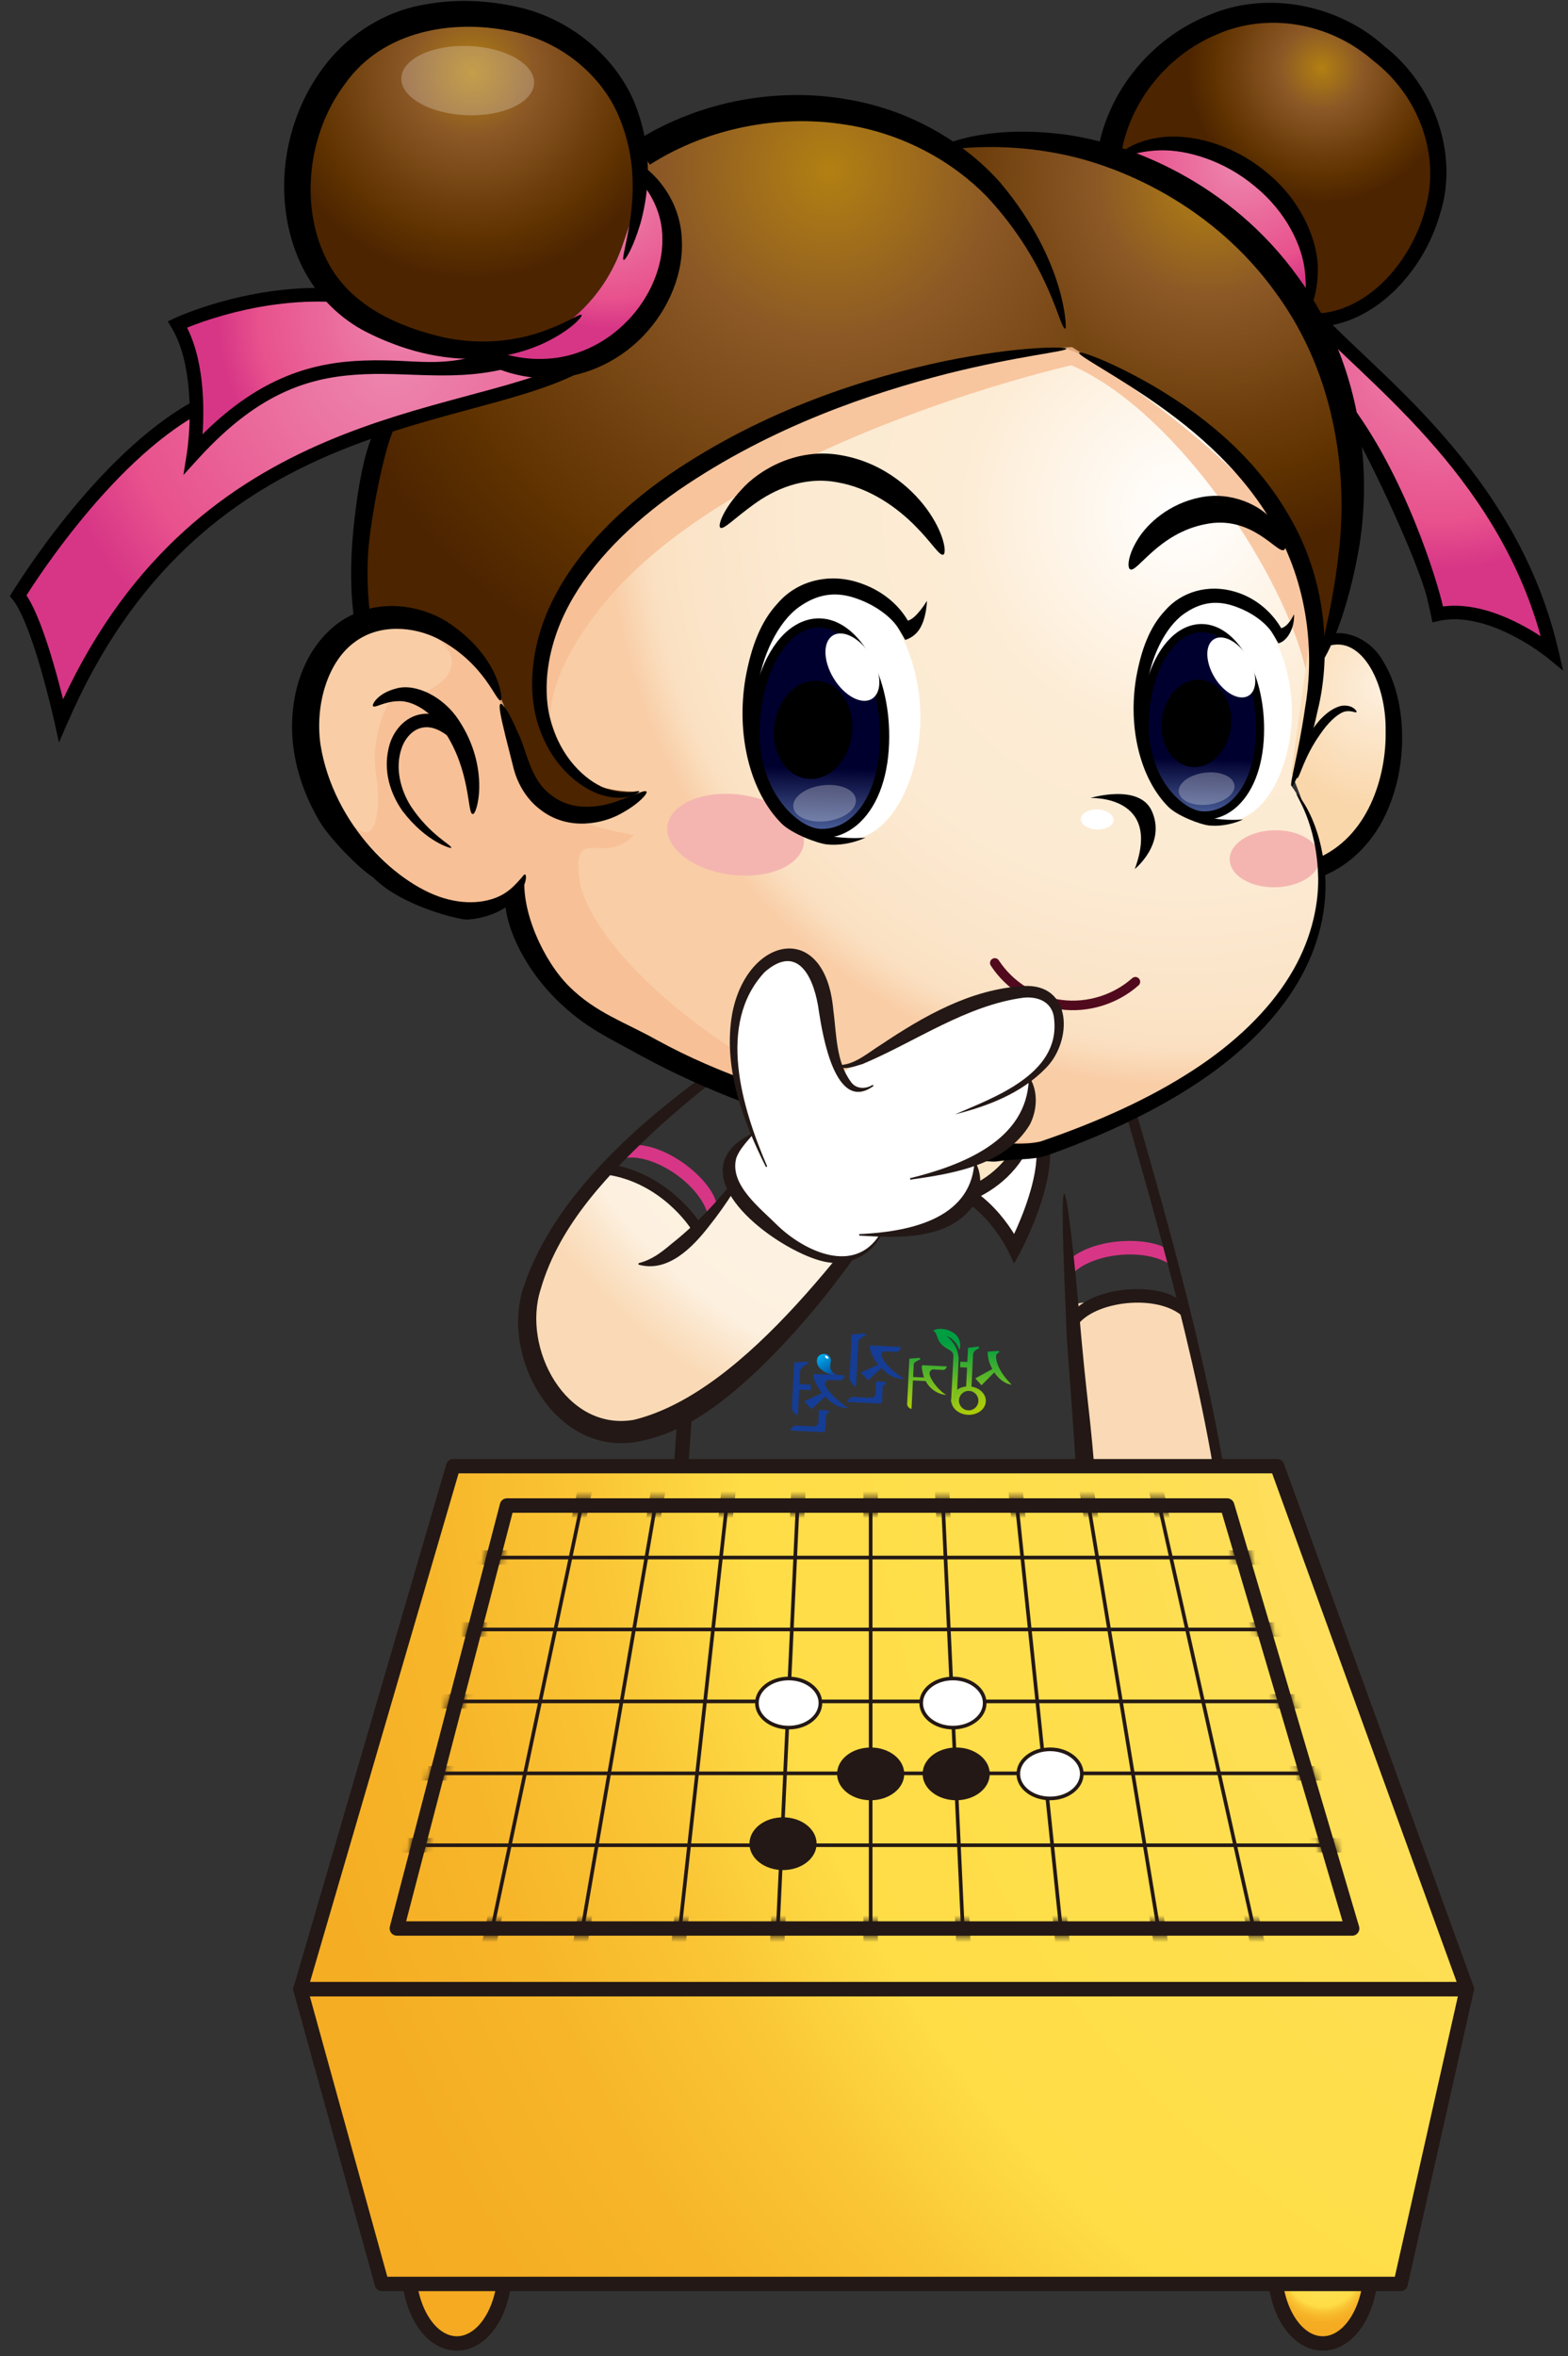 <svg width="233" height="350" viewBox="0 0 233 350" fill="none" xmlns="http://www.w3.org/2000/svg">
<rect x="0" y="0" width="233" height="350" fill="#333333" stroke="none"/>
<path d="M103.342 182.079C103.342 182.079 98.249 174.833 89.738 173.502C89.738 173.502 71.317 193.496 81.966 207.053C92.614 220.609 112.74 204.854 126.245 184.82L110.08 175.109L103.342 182.07V182.079Z" fill="url(#paint0_radial_445_7007)"/>
<path d="M93.156 170.13L92.762 172.043C97.284 171.116 105.381 176.706 105.401 181.892L106.534 179.762C106.997 176.193 99.037 169.213 93.156 170.13Z" fill="url(#paint1_radial_445_7007)"/>
<path d="M189.439 337.006C189.439 343.128 192.631 348.097 196.571 348.097C200.512 348.097 203.703 343.128 203.703 337.006C203.703 330.883 200.512 325.914 196.571 325.914C192.631 325.914 189.439 330.883 189.439 337.006Z" fill="url(#paint2_radial_445_7007)"/>
<path d="M196.561 349.172C201.162 349.172 204.757 343.829 204.757 337.006C204.757 330.184 201.152 324.84 196.561 324.84C191.971 324.84 188.365 330.184 188.365 337.006C188.365 343.829 191.971 349.172 196.561 349.172ZM196.561 326.979C199.842 326.979 202.62 331.574 202.62 337.006C202.62 342.438 199.842 347.033 196.561 347.033C193.281 347.033 190.503 342.438 190.503 337.006C190.503 331.574 193.281 326.979 196.561 326.979Z" fill="#231815"/>
<path d="M60.766 337.006C60.766 343.128 63.958 348.097 67.898 348.097C71.839 348.097 75.031 343.128 75.031 337.006C75.031 330.883 71.839 325.914 67.898 325.914C63.958 325.914 60.766 330.883 60.766 337.006Z" fill="url(#paint3_radial_445_7007)"/>
<path d="M67.889 349.172C72.489 349.172 76.085 343.829 76.085 337.006C76.085 330.184 72.479 324.84 67.889 324.84C63.298 324.84 59.693 330.184 59.693 337.006C59.693 343.829 63.298 349.172 67.889 349.172ZM67.889 326.979C71.169 326.979 73.947 331.574 73.947 337.006C73.947 342.438 71.169 347.033 67.889 347.033C64.608 347.033 61.83 342.438 61.83 337.006C61.83 331.574 64.608 326.979 67.889 326.979Z" fill="#231815"/>
<path d="M100.705 209.822L102.837 209.973L101.861 223.77L99.729 223.619L100.705 209.822Z" fill="#231815"/>
<path d="M137.604 169.449C127.339 183.114 111.046 206.786 94.191 210.907C84.103 212.662 77.533 200.269 80.34 191.524C83.167 181.704 90.723 174.044 98.111 167.202C108.376 158.033 119.842 150.155 131.811 143.254L131.663 142.968C113.016 153.34 85.147 169.745 77.917 190.844C74.134 201.403 82.458 216.349 94.713 214.161C102.081 212.8 107.854 208.018 113.055 203.099C118.089 198.169 122.601 192.816 126.669 187.157C130.767 181.527 134.54 175.68 137.879 169.587L137.604 169.42V169.449Z" fill="#231815"/>
<path d="M158.153 187.827L159.088 189.542C161.935 185.914 171.727 184.938 175.096 188.882L174.584 186.515C172.624 183.489 162.044 183.321 158.153 187.827Z" fill="url(#paint4_radial_445_7007)"/>
<path d="M182.77 231.996C178.426 229.019 172.259 227.274 169.264 227.954C166.27 228.634 161.925 229.778 161.925 229.778L159.492 193.723C159.492 193.723 176.121 190.598 176.662 197.824C177.204 205.051 180.258 214.102 180.879 217.208C181.499 220.313 182.622 228.891 182.622 228.891L182.76 231.986L182.77 231.996Z" fill="url(#paint5_radial_445_7007)"/>
<path d="M164.654 155.795C165.107 157.757 166.171 161.454 167.521 166.147C172.17 182.365 180.829 212.544 182.012 232.085L183.529 231.907C182.337 212.238 173.658 181.971 168.989 165.703C167.649 161.03 166.595 157.343 166.142 155.41L164.654 155.785V155.795Z" fill="#231815"/>
<path d="M160.556 230.221C159.768 214.989 159.492 212.051 158.527 198.849C157.956 185.569 157.68 177.317 158.153 177.268C158.517 177.228 159.551 185.352 160.674 198.603C161.896 211.992 162.063 208.837 163.541 230.566" fill="#231815"/>
<path d="M159.285 194.985L160.221 196.7C163.068 193.072 172.86 192.096 176.229 196.04L175.717 193.674C173.756 190.647 163.177 190.479 159.285 194.985Z" fill="#231815"/>
<path d="M155.266 168.513C155.532 175.966 150.745 185.451 150.745 185.451C150.745 185.451 142.066 174.685 139.406 173.097" fill="white"/>
<path d="M135.456 175.828C129.634 179.565 122.65 185.776 122.65 185.776C122.65 185.776 113.301 179.673 108.74 172.959" fill="white"/>
<path d="M153.335 168.977C149.474 178.165 133.269 182.937 121.143 173.551Z" fill="#FCE7C6"/>
<path d="M120.187 174.014L121.694 172.673C123.655 174.881 126.57 176.498 129.861 177.346C133.88 178.391 138.451 178.293 142.391 176.922C146.341 175.542 149.631 172.949 151.346 168.956L153.198 169.755C151.227 174.339 147.405 177.317 143.051 178.825C138.687 180.334 133.762 180.442 129.358 179.298C125.763 178.362 122.492 176.597 120.197 174.014H120.187Z" fill="#231815"/>
<path d="M122.039 186.574C122 186.515 111.804 178.894 108.228 172.298L110.001 171.342C111.558 174.25 114.887 177.721 117.813 180.383C119.833 182.226 121.645 183.695 122.581 184.435C124.068 183.045 127.851 179.663 131.122 178.293L131.89 180.156C130.176 180.856 127.979 182.443 126.285 183.853C124.581 185.263 123.349 186.466 123.349 186.476L122.729 187.087L122.039 186.564V186.574Z" fill="#231815"/>
<path d="M149.829 185.875C149.829 185.875 149.71 185.629 149.464 185.175C149.208 184.721 148.824 184.081 148.321 183.351C147.307 181.892 145.8 180.098 143.869 178.737L145.031 177.09C147.77 179.033 149.651 181.606 150.695 183.292C150.833 182.986 150.991 182.641 151.158 182.267C151.887 180.61 152.754 178.372 153.345 176.085C154.005 173.541 154.291 170.948 153.759 169.124L155.7 168.582C156.379 171.027 155.985 173.886 155.296 176.598C154.035 181.478 151.661 185.914 151.641 185.944L150.695 187.719L149.838 185.895L149.829 185.875Z" fill="#231815"/>
<path d="M146.775 200.781L148.381 200.663L148.509 200.85C148.509 200.85 148.065 201.067 148.026 201.343C147.927 202.162 148.44 203.798 150.331 205.681C150.331 205.681 148.942 205.632 147.75 203.857L145.849 205.77L144.933 204.745L147.464 203.355C147.464 203.355 146.716 202.162 146.775 200.772V200.781Z" fill="url(#paint6_linear_445_7007)"/>
<path d="M143.564 205.938L143.701 203.138L142.667 203.089L142.706 202.261L143.741 202.31L143.849 200.21L145.396 200.013L145.534 200.269C145.534 200.269 144.627 200.545 144.598 201.166C144.568 201.797 144.361 205.977 144.361 205.977L143.938 206.204L143.564 205.938Z" fill="url(#paint7_linear_445_7007)"/>
<path d="M142.214 206.717C142.214 206.717 142.381 203.414 142.44 202.152C142.499 200.89 142.027 199.529 140.608 198.425C140.608 198.425 142.056 198.898 142.559 200.545C142.559 200.545 142.953 199.579 142.332 198.622C141.721 197.666 139.869 196.996 138.658 197.646C138.658 197.646 138.943 197.775 139.121 198.179C139.298 198.583 139.416 199.342 140.185 199.953C140.953 200.565 141.711 200.604 141.672 201.491C141.623 202.379 141.327 208.294 141.327 208.294L141.948 207.801L142.204 206.707L142.214 206.717Z" fill="url(#paint8_linear_445_7007)"/>
<path d="M144.026 205.938C145.445 206.007 146.548 207.013 146.489 208.176C146.43 209.34 145.238 210.227 143.82 210.158C142.401 210.089 141.298 209.083 141.357 207.92C141.416 206.757 142.608 205.869 144.026 205.938ZM143.869 209.497C144.667 209.537 145.346 208.926 145.386 208.127C145.425 207.328 144.815 206.648 144.017 206.609C143.219 206.569 142.539 207.181 142.5 207.979C142.46 208.778 143.071 209.458 143.869 209.497Z" fill="url(#paint9_linear_445_7007)"/>
<path d="M137.101 202.793L140.717 202.97C140.717 202.97 140.51 203.512 140.175 203.493C139.84 203.473 138.756 203.424 138.618 203.414C138.48 203.414 138.086 203.68 138.126 204.055C138.244 205.021 139.643 206.697 140.618 207.209C140.618 207.209 138.648 207.17 137.554 205.149L135.663 205.05L135.446 209.3C135.446 209.3 134.776 209.102 134.796 208.55C134.826 207.988 135.131 201.826 135.131 201.826L136.648 201.698L136.776 201.925C136.776 201.925 135.801 202.26 135.781 202.655C135.762 203.039 135.683 204.538 135.683 204.538L137.308 204.617C137.308 204.617 136.934 203.433 136.973 202.921L137.091 202.802L137.101 202.793Z" fill="url(#paint10_linear_445_7007)"/>
<path d="M129.398 199.855L133.87 200.081C133.87 200.081 133.703 200.85 133.181 200.821C132.659 200.791 131.673 200.742 131.378 200.732C131.082 200.722 130.876 201.156 131.033 201.55C131.476 202.655 133.033 204.035 134.392 204.833C134.392 204.833 132.393 204.962 130.974 203.177L128.994 205.04L127.93 203.877L130.541 202.694C130.541 202.694 129.427 201.6 129.221 199.963L129.388 199.845L129.398 199.855Z" fill="#153D95"/>
<path d="M126.255 204.38L126.561 198.228L128.442 198.061L128.688 198.396C128.688 198.396 127.565 198.751 127.536 199.322C127.506 199.894 127.201 206.007 127.201 206.007C127.201 206.007 126.196 205.632 126.255 204.38Z" fill="#153D95"/>
<path d="M130.078 207.032L130.166 205.198L131.467 205.267L131.693 205.573C131.693 205.573 131.181 205.741 131.171 206.017C131.161 206.293 131.063 208.274 131.063 208.274C131.063 208.274 130.994 208.501 130.629 208.481C130.265 208.462 125.891 208.245 125.891 208.245C125.891 208.245 126.127 207.466 126.876 207.505C127.625 207.545 128.955 207.614 129.418 207.633C129.871 207.653 130.078 207.239 130.087 207.042L130.078 207.032Z" fill="#153D95"/>
<path d="M120.975 204.084L125.507 204.311C125.507 204.311 125.389 205.07 124.719 205.04C124.049 205.011 123.517 204.981 123.241 204.971C122.965 204.961 122.542 205.218 122.611 205.632C122.808 206.776 125.546 208.915 126.058 209.161C126.058 209.161 124.384 209.418 122.62 207.446L120.601 209.319L119.507 208.156L122.167 206.933C122.167 206.933 121.034 205.563 120.877 204.449C120.847 204.212 120.975 204.084 120.975 204.084Z" fill="#153D95"/>
<path d="M117.675 209.083L118.01 202.409L119.892 202.241L120.148 202.567C120.148 202.567 118.916 202.961 118.877 203.759C118.838 204.558 118.788 205.593 118.788 205.593L120.502 205.682L120.463 206.51L118.749 206.421L118.562 210.227C118.562 210.227 117.646 209.921 117.685 209.083H117.675Z" fill="#153D95"/>
<path d="M118.522 211.764C118.522 211.764 120.424 211.863 120.837 211.883C121.251 211.902 121.596 211.636 121.606 211.291C121.625 210.946 121.694 209.438 121.694 209.438L123.024 209.507L123.261 209.802C123.261 209.802 122.758 209.97 122.749 210.207C122.739 210.443 122.65 212.109 122.64 212.346C122.63 212.583 122.483 212.75 122.177 212.73C121.872 212.711 117.459 212.494 117.459 212.494C117.459 212.494 117.557 211.715 118.522 211.754V211.764Z" fill="#153D95"/>
<path d="M124.669 204.281C123.98 204.193 123.389 203.68 123.369 203.079C123.349 202.477 123.537 202.31 123.428 201.846C123.33 201.383 122.699 200.9 121.97 201.215C121.231 201.531 121.3 202.428 121.576 202.911C121.852 203.394 122.67 204.035 123.704 204.252" fill="url(#paint11_linear_445_7007)"/>
<path d="M122.748 201.718C122.877 201.826 123.024 201.866 123.073 201.797C123.123 201.728 123.074 201.59 122.945 201.481C122.817 201.373 122.67 201.333 122.62 201.403C122.561 201.472 122.62 201.609 122.748 201.718Z" fill="white"/>
<path d="M196.62 49.69C207.545 55.202 224.725 77.306 230.271 96.462C230.271 96.462 218.273 89.196 213.613 90.971C213.613 90.971 208.471 67.102 197.921 58.524" fill="url(#paint12_radial_445_7007)"/>
<path d="M194.286 48.458C208.727 47.541 223.247 22.371 204.353 7.266C185.459 -7.838 163.393 9.445 165.452 25.782" fill="url(#paint13_radial_445_7007)"/>
<path d="M193.862 46.949C197.261 36.252 189.804 26.196 181.795 23.445C173.786 20.695 165.886 22.006 164.733 23.583" fill="url(#paint14_radial_445_7007)"/>
<path d="M139.84 23.416C152.557 16.603 181.44 22.608 194.286 48.449C207.131 74.289 196.167 98.513 196.167 98.513L153.69 49.7L139.84 23.416Z" fill="url(#paint15_radial_445_7007)"/>
<path d="M160.349 52.402C156.675 35.73 143.613 16.79 120.049 17.224C96.486 17.648 93.018 23.199 93.018 23.199C93.018 23.199 100.978 27.3 98.949 37.524C96.919 47.738 92.378 53.249 86.369 54.64C80.36 56.03 62.944 51.544 59.703 58.189C56.462 64.834 53.25 77.71 53.378 88.279C53.506 98.848 70.834 119.306 79.326 123.713C87.817 128.11 98.732 119.059 98.732 119.059C98.732 119.059 90.191 116.013 90.703 103.028C91.216 90.044 160.369 52.402 160.369 52.402H160.349Z" fill="url(#paint16_radial_445_7007)"/>
<path d="M158.478 51.79C171.294 56.355 192.848 72.652 194.187 86.79C195.527 100.928 191.922 116.772 191.922 116.772C191.922 116.772 199.901 127.114 194.473 141.252C189.045 155.4 167.009 165.091 163.117 167.655C159.226 170.208 148.804 171.056 147.681 171.421C146.568 171.786 131.102 169.144 125.487 167.3C119.872 165.456 92.329 157.283 85.305 149.958C78.281 142.642 76.479 133.562 76.479 133.562C76.479 133.562 72.528 137.535 65.327 134.814C58.126 132.093 48.157 124.117 45.34 113.163C42.523 102.22 48.482 95.131 56.166 92.459C63.85 89.777 73.238 98.818 74.371 104.556C75.503 110.294 78.409 118.803 83.217 120.617C88.014 122.431 94.979 117.56 94.979 117.56C94.979 117.56 83.837 118.744 80.478 107.78C77.119 96.807 84.98 82.758 100.032 71.706C115.084 60.653 135.564 56.039 141.859 54.393C148.154 52.746 158.478 51.8 158.478 51.8V51.79Z" fill="url(#paint17_radial_445_7007)"/>
<path opacity="0.82" d="M194.581 104.418C195.064 92.242 177.027 62.004 159.197 54.255C159.197 54.255 107.44 65.938 88.438 91.296C71.868 113.4 91.462 117.699 91.462 117.699C91.462 117.699 78.695 115.431 81.453 93.465C83.049 80.796 106.425 65.041 127.644 58.169C147.159 51.849 159.305 51.563 159.305 51.563C159.305 51.563 192.345 71.834 194.463 86.81C196.581 101.796 195.813 105.552 195.813 105.552" fill="#F6BD92"/>
<path opacity="0.82" d="M64.973 94.835C71.326 99.834 61.948 104.339 60.106 102.91C58.264 101.48 54.994 108.943 55.851 114.662C56.708 120.38 55.929 126.315 52.295 122.382C48.66 118.448 60.323 132.882 66.214 134.469C71.809 135.977 73.129 136.165 76.065 133.946C76.222 133.828 76.36 133.7 76.488 133.562C79.03 130.752 75.819 143.628 93.806 154.089C111.804 164.549 137.308 171.589 147.888 170.918C158.468 170.248 158.438 169.37 158.438 169.37C158.438 169.37 139.682 171.342 120.286 162.173C100.889 153.014 87.108 138.649 86.073 130.476C85.039 122.303 89.935 128.731 94.181 124.018C94.181 124.018 83.414 122.51 79.798 118.034C76.183 113.558 77.01 106.272 72.124 99.853C67.238 93.425 64.963 94.825 64.963 94.825L64.973 94.835Z" fill="#F6BD92"/>
<path d="M86.073 53.673C85.837 53.801 85.6 53.92 85.354 54.038C64.579 64.361 29.056 63.345 8.951 105.956C8.951 105.956 7.837 92.863 1.927 89.117C1.927 89.117 17.511 63.769 33.066 59.194C48.62 54.62 52.561 50.173 60.569 50.144" fill="url(#paint18_radial_445_7007)"/>
<path d="M78.39 52.115C71.159 56.444 60.244 54.502 51.861 55.014C43.478 55.517 33.43 61.492 28.702 67.161C28.702 67.161 29.322 53.2 26.426 48.468C26.426 48.468 43.586 40.078 62.293 45.816C81 51.553 78.4 52.125 78.4 52.125L78.39 52.115Z" fill="url(#paint19_radial_445_7007)"/>
<path d="M87.64 8.36C95.658 18.446 98.525 34.527 90.822 44.514C83.118 54.501 59.555 54.935 51.27 45.391C42.986 35.858 41.045 23.317 50.512 9.603C59.988 -4.111 81.197 0.246 87.65 8.36H87.64Z" fill="url(#paint20_radial_445_7007)"/>
<path d="M95.855 26.561C100.466 33.246 99.727 45.136 92.999 51.101C86.27 57.066 73.435 53.043 73.435 53.043C73.435 53.043 87.61 50.617 92.496 36.46C96.387 25.201 95.865 26.571 95.865 26.571L95.855 26.561Z" fill="url(#paint21_radial_445_7007)"/>
<path d="M194.483 95.841C200.718 92.736 209.358 100.12 206.688 113.016C204.018 125.912 196.098 130.398 195.951 128.081C195.685 123.772 191.882 114.83 191.882 114.83L194.483 95.841Z" fill="url(#paint22_radial_445_7007)"/>
<path d="M196.167 98.513C196.551 98.69 199.891 92.785 201.822 82.048C203.772 71.578 203.063 55.044 192.887 41.152C182.908 27.231 167.659 20.892 156.902 19.827C145.878 18.654 139.396 21.671 139.623 22.055C139.741 22.726 146.253 20.833 156.488 22.666C166.536 24.392 180.416 30.702 189.607 43.528C198.965 56.306 200.127 71.459 198.985 81.664C197.852 92.055 195.517 98.296 196.167 98.513Z" fill="black"/>
<path d="M166.093 23.366C166.309 23.77 168.565 22.4 172.486 22.331C176.357 22.252 181.834 23.8 186.445 27.655C191.114 31.441 193.567 36.568 193.912 40.432C194.345 44.327 193.409 46.811 193.852 46.949C194.089 47.087 195.764 44.78 195.823 40.324C195.97 35.917 193.389 29.765 188.159 25.565C183.016 21.266 176.682 19.797 172.338 20.418C167.905 21.04 165.886 23.169 166.083 23.356L166.093 23.366Z" fill="black"/>
<path d="M194.473 46.575C202.836 46.979 209.693 38.993 211.761 31.155C214.175 22.952 210.717 14.098 203.999 8.962C197.635 3.421 188.425 1.745 180.8 5.127C173.175 8.291 167.413 15.686 166.477 23.81L162.989 23.366C164.241 13.921 170.939 5.718 179.618 2.248C188.316 -1.489 198.916 0.7 205.742 6.891C212.993 12.521 216.864 22.814 213.988 31.766C212.717 36.203 210.294 40.265 206.954 43.439C203.644 46.545 199.142 48.931 194.296 48.458L194.483 46.575H194.473Z" fill="black"/>
<path d="M191.921 116.772C192.237 116.89 194.246 112.769 195.803 105.532C197.576 98.454 197.605 87.283 191.862 77.168C186.208 67.032 177.46 60.88 171.195 57.213C164.802 53.555 160.477 52.106 160.349 52.392C160.162 52.776 164.181 54.837 170.18 58.83C176.071 62.822 184.228 69.004 189.498 78.469C194.857 87.993 195.162 98.168 193.921 105.197C192.887 112.315 191.537 116.634 191.921 116.762V116.772Z" fill="black"/>
<path d="M195.537 127.587C203.299 124.413 206.038 115.362 205.9 108.549C206.008 101.677 202.531 94.766 197.802 95.851L197.487 94.254C200.226 93.425 203.821 95.16 205.476 98.138C207.279 101.027 208.175 104.635 208.333 108.48C208.471 112.325 207.89 116.496 206.117 120.508C204.383 124.482 201.112 128.327 196.561 130.131" fill="black"/>
<path d="M192.788 115.589C193.074 115.589 193.803 112.405 196.148 109.102C197.261 107.455 198.551 106.184 199.625 105.76C200.699 105.395 201.438 105.967 201.575 105.77C201.713 105.75 201.112 104.636 199.398 104.833C197.822 105.148 196.236 106.568 195.044 108.333C192.522 111.872 192.325 115.619 192.798 115.589H192.788Z" fill="black"/>
<path d="M96.565 24.461C105.48 18.792 116.079 17.086 125.122 18.437C134.264 19.718 141.702 24.155 146.578 29.134C156.271 39.496 157.473 49.207 158.33 48.793C158.507 48.971 158.507 38.904 148.666 27.162C143.711 21.532 135.663 16.337 125.704 14.73C115.853 13.044 104.268 14.749 94.378 21.03" fill="black"/>
<path d="M94.989 117.551C94.929 117.294 93.225 118.261 90.339 117.245C87.541 116.309 83.857 113.232 82.153 108.096C80.379 103.009 81.138 96.166 84.576 89.817C87.994 83.448 93.846 77.671 100.791 72.84C114.828 63.187 129.851 58.317 140.638 55.537C151.533 52.806 158.517 52.234 158.478 51.79C158.478 51.485 151.385 51.376 140.214 53.673C129.151 56.03 113.754 60.663 99.244 70.631C92.073 75.639 85.945 81.742 82.379 88.673C78.793 95.535 78.133 103.166 80.36 108.747C82.498 114.376 86.812 117.541 90.043 118.261C93.403 119.059 95.126 117.61 94.989 117.561V117.551Z" fill="black"/>
<path d="M74.38 104.556C74.026 104.704 74.42 106.489 75.109 109.338C75.464 110.768 75.888 112.444 76.37 114.327C76.951 116.407 78.163 118.625 80.212 120.203C84.478 123.594 89.787 122.283 92.309 120.834C95.048 119.345 96.249 117.847 96.072 117.6C95.826 117.245 94.21 118.162 91.56 119.069C88.989 119.956 84.96 120.568 81.877 118.073C78.725 115.796 78.311 111.458 76.912 108.727C75.75 105.986 74.705 104.409 74.37 104.556H74.38Z" fill="black"/>
<path d="M10.014 107.416C29.578 62.133 67.849 64.321 85.532 55.616L84.625 53.802C68.411 61.965 29.697 60.328 9.374 103.876C8.645 100.938 7.404 96.324 5.976 92.647C5.335 91 4.665 89.541 3.936 88.437C3.996 88.348 4.055 88.24 4.133 88.131C4.498 87.559 5.03 86.741 5.719 85.726C7.099 83.705 9.088 80.924 11.522 77.907C16.378 71.874 23.027 64.923 29.982 61.236L29.027 59.441C14.309 67.319 1.907 87.895 1.838 87.944L1.464 88.555L1.917 89.107C2.912 90.31 4.133 93.258 5.138 96.354C6.153 99.46 7.01 102.762 7.532 104.892C7.877 106.321 8.084 107.219 8.084 107.219L8.763 110.295L10.005 107.406L10.014 107.416Z" fill="black"/>
<path d="M25.953 47.255C26.032 47.235 36.454 42.335 48.916 42.798C49.428 43.528 49.94 44.238 50.472 44.918C44.69 44.475 39.203 45.322 34.967 46.368C32.484 46.989 30.435 47.669 29.007 48.201C28.534 48.379 28.13 48.536 27.805 48.675C29.647 52.372 30.14 56.818 30.209 60.456C30.229 61.984 30.179 63.375 30.1 64.508C38.809 55.832 46.739 53.801 54.137 53.555C62.126 53.279 65.445 54.886 73.07 52.135L77.73 53.969C69.455 56.917 61.85 55.28 54.215 55.586C46.571 55.901 38.819 57.893 29.539 68.048L27.253 70.562L27.785 67.21C27.785 67.21 27.894 66.5 28.002 65.297C28.347 61.679 28.524 53.703 25.51 48.704L24.939 47.738L25.953 47.265V47.255Z" fill="black"/>
<path d="M77.986 129.895C77.749 129.855 77.257 131.058 75.444 132.379C73.701 133.72 70.499 134.578 66.618 133.602C59.279 131.797 49.507 122.53 47.615 110.551C46.808 104.675 48.679 98.483 52.472 95.555C56.314 92.509 61.525 93.11 64.983 94.835C72.193 98.572 73.76 104.468 74.42 104.014C74.755 104.192 74.42 97.537 66.342 92.302C62.52 89.945 55.831 88.535 50.245 92.558C44.808 96.6 42.69 104.064 43.606 111.083C44.158 115.214 45.645 118.921 47.576 122.155C48.995 124.512 53.349 129.027 55.457 130.328C59.594 134.597 68.381 136.668 69.435 136.599C72.607 136.382 75.228 135.09 76.508 133.562C78.311 131.6 78.321 129.885 77.996 129.895H77.986Z" fill="black"/>
<path d="M70.223 120.913C70.854 121.248 72.913 114.149 68.194 107.011C65.978 103.561 61.86 101.461 58.914 102.259C56.028 102.989 55.23 104.734 55.427 104.882C55.683 105.247 57.013 104.211 59.151 104.152C61.259 104.024 64.017 105.631 65.968 108.549C69.987 114.465 69.425 120.913 70.223 120.903V120.913Z" fill="black"/>
<path d="M68.962 108.747C67.396 107.189 65.199 105.7 62.658 106.075C60.126 106.46 58.52 108.579 57.929 110.482C56.698 114.485 58.166 118.133 59.801 120.45C63.367 125.143 67.061 126.06 67.041 125.951C67.317 125.606 63.909 124.137 60.993 119.671C59.643 117.482 58.599 114.219 59.693 111.103C60.215 109.595 61.407 108.254 62.934 108.057C64.47 107.81 66.155 108.826 67.514 110.186" fill="black"/>
<path d="M55.201 92.371C54.807 90.635 54.501 86.918 54.659 82.856C54.836 78.233 56.964 66.697 58.708 63.316L58.846 62.98L55.526 64.321C53.516 68.285 52.423 77.927 52.226 82.758C52.058 87.007 52.354 90.793 52.817 92.903L55.191 92.371H55.201Z" fill="black"/>
<path d="M93.265 47.639C96.653 44.12 98.476 39.555 98.427 35.592C98.476 31.569 96.565 28.414 94.703 26.442L95.993 25.013C98.387 26.896 101.116 30.583 101.313 35.493C101.618 40.324 99.559 45.766 95.599 49.887C91.639 54.038 86.221 56.178 81.473 56.168C76.695 56.237 72.863 54.511 70.302 52.973L71.198 51.268C73.77 52.362 77.296 53.565 81.365 53.279C85.404 53.072 89.866 51.179 93.255 47.63L93.265 47.639Z" fill="black"/>
<path d="M86.398 46.772C86.211 46.545 84.527 47.797 81.059 49.079C77.641 50.351 72.282 51.475 65.918 50.114C59.742 48.665 51.694 45.628 48.266 38.017C44.759 30.623 45.527 20.093 51.28 12.442C56.944 4.447 67.297 2.948 75.484 4.545C83.847 6.024 89.817 11.782 92.122 17.697C94.565 23.652 94.132 29.203 93.629 32.821C93.028 36.489 92.378 38.5 92.683 38.618C92.9 38.707 94.062 36.893 95.176 33.166C96.171 29.489 97.185 23.554 94.811 16.682C92.624 9.859 85.768 2.761 76.252 0.897C71.543 -0.069 66.628 -0.207 61.436 1.016C56.284 2.278 51.398 5.511 48.059 9.997C41.34 19.018 40.602 30.948 44.926 39.664C47.093 44.031 50.65 47.413 54.491 49.345C58.205 51.218 61.919 52.411 65.436 52.944C72.509 54.058 78.301 52.333 81.719 50.528C85.197 48.704 86.605 46.959 86.418 46.772H86.398Z" fill="black"/>
<path d="M231.601 96.729C225.434 69.833 203.821 54.985 195.832 45.954L194.315 47.305C202.403 56.346 222.213 70.139 228.941 94.51C228.094 93.958 227.05 93.317 225.858 92.706C222.725 91.089 218.588 89.551 214.421 90.084C213.633 86.534 208.796 70.306 199.999 59.106L199.812 58.633L199.852 61.788C204.403 69.547 210.934 84.119 212.077 88.901C212.461 90.498 212.648 91.434 212.648 91.434L212.855 92.45L213.86 92.223C214.076 92.174 214.293 92.134 214.52 92.105C217.603 91.641 220.972 92.618 223.779 93.929C226.577 95.23 228.794 96.827 229.621 97.458C229.857 97.636 229.976 97.734 229.976 97.734L232.281 99.637L231.611 96.729H231.601Z" fill="black"/>
<path d="M99.185 122.668C98.751 125.951 102.938 129.194 108.533 129.924C114.129 130.653 119.005 128.603 119.438 125.32C119.872 122.046 115.685 118.793 110.09 118.063C104.504 117.334 99.618 119.384 99.195 122.668H99.185Z" fill="#F4B5B0"/>
<path d="M182.731 127.696C182.78 130.033 185.814 131.876 189.518 131.798C193.222 131.729 196.187 129.776 196.138 127.43C196.089 125.093 193.055 123.25 189.351 123.329C185.647 123.398 182.681 125.36 182.731 127.696Z" fill="#F4B5B0"/>
<path d="M160.605 121.632C160.576 122.45 161.64 123.16 162.979 123.219C164.319 123.269 165.442 122.648 165.472 121.829C165.501 121.011 164.437 120.301 163.098 120.242C161.758 120.193 160.635 120.814 160.605 121.632Z" fill="white"/>
<path opacity="0.24" d="M59.634 11.585C59.525 14.424 63.85 16.899 69.297 17.116C74.745 17.333 79.257 15.203 79.365 12.364C79.473 9.524 75.149 7.049 69.701 6.833C64.254 6.616 59.742 8.745 59.634 11.585Z" fill="white"/>
<path d="M162.034 118.537C162.034 118.537 172.702 118.064 168.624 129.086C168.624 129.086 173.303 125.349 171.175 120.509C169.324 116.309 162.044 118.537 162.044 118.537H162.034Z" fill="black"/>
<path d="M75.021 133.029C74.942 138.255 78.606 144.486 82.714 148.508C86.93 152.659 90.329 154.079 95.215 156.8C105.056 162.163 115.153 165.722 125.004 168.463C129.94 169.804 145.474 172.762 148.006 172.535C150.774 172.111 153.138 172.358 155.404 171.697C163.975 168.66 171.727 165.032 178.199 160.684C184.671 156.366 189.784 151.21 192.926 145.807C196.108 140.404 197.143 134.883 196.946 130.525C196.433 121.632 192.631 117.767 192.69 117.896C192.335 117.984 195.724 121.997 195.882 130.545C195.911 134.735 194.768 139.941 191.616 145.018C188.493 150.106 183.499 154.976 177.135 159.068C170.781 163.198 163.137 166.649 154.665 169.548C148.804 171.105 131.191 166.659 126.344 165.308C116.67 162.548 107.145 159.718 97.579 154.473C92.841 151.821 88.556 150.46 84.635 146.586C80.764 142.79 77.336 135.248 77.986 129.904" fill="black"/>
<path d="M107.016 78.38C107.519 78.755 109.134 76.98 112.031 74.909C114.868 72.829 119.32 70.69 124.374 71.636C129.417 72.484 133.476 75.58 135.939 78.064C138.46 80.579 139.593 82.61 140.165 82.393C140.647 82.245 140.431 79.642 138.165 76.25C135.968 72.957 131.525 68.767 125.053 67.633C118.463 66.391 112.73 69.822 110.159 72.75C107.391 75.718 106.642 78.114 107.036 78.38H107.016Z" fill="black"/>
<path d="M167.954 84.572C168.959 85.104 172.161 79.208 179.096 77.868C186.05 76.389 189.863 82.373 190.808 81.683C191.222 81.466 191.045 79.632 189.153 77.335C187.331 75.058 182.947 72.938 178.347 73.885C173.796 74.792 170.574 77.68 169.077 80.096C167.54 82.561 167.491 84.404 167.954 84.582V84.572Z" fill="black"/>
<path d="M157.532 149.938C157.532 149.938 157.552 149.938 157.561 149.938C161.709 150.49 166.053 149.149 169.186 146.369C169.481 146.112 169.511 145.659 169.245 145.363C168.989 145.067 168.535 145.038 168.24 145.304C165.413 147.818 161.492 149.021 157.749 148.528C157.749 148.528 157.729 148.528 157.719 148.528C153.966 148.025 150.489 145.827 148.42 142.652C148.203 142.327 147.77 142.228 147.435 142.445C147.11 142.662 147.011 143.096 147.228 143.431C149.523 146.95 153.375 149.386 157.532 149.938Z" fill="#510A1D"/>
<path d="M136.717 104.813C137.278 113.913 133.2 124.344 126.108 124.787C119.015 125.221 112.75 117.068 112.1 106.568C111.449 96.068 116.67 87.204 123.763 86.761C130.856 86.327 136.155 95.713 136.717 104.813Z" fill="white"/>
<path d="M112.208 108.865C112.208 118.024 118.069 123.634 121.832 123.802C127.142 124.048 131.447 118.517 131.447 109.358C131.447 100.199 127.132 92.666 121.822 92.528C116.513 92.39 112.208 99.706 112.208 108.855V108.865Z" fill="url(#paint23_linear_445_7007)"/>
<path d="M121.803 124.491C124.009 124.59 126.078 123.782 127.792 122.155C130.59 119.483 132.136 114.938 132.136 109.367C132.136 99.863 127.516 92.005 121.852 91.858C119.97 91.808 118.128 92.607 116.532 94.155C113.449 97.162 111.528 102.801 111.528 108.865C111.528 117.107 116.148 122.766 120.177 124.156C120.739 124.353 121.281 124.462 121.803 124.482V124.491ZM112.888 108.865C112.888 103.156 114.651 97.891 117.478 95.131C118.798 93.839 120.295 93.179 121.803 93.218C126.728 93.346 130.757 100.593 130.757 109.358C130.757 114.475 129.329 118.773 126.836 121.159C125.408 122.529 123.684 123.2 121.852 123.121C118.719 122.973 112.888 117.955 112.878 108.865H112.888Z" fill="black"/>
<path opacity="0.27" d="M117.882 119.71C117.882 121.198 119.961 122.224 122.532 122.007C125.103 121.79 127.191 120.41 127.191 118.921C127.191 117.432 125.113 116.407 122.541 116.624C119.97 116.841 117.882 118.221 117.872 119.71H117.882Z" fill="white"/>
<path d="M123.763 94.391C122.236 95.338 122.305 98.207 123.901 100.8C125.497 103.402 128.038 104.743 129.565 103.807C131.092 102.87 131.033 99.991 129.427 97.398C127.822 94.795 125.29 93.454 123.763 94.391Z" fill="white"/>
<path d="M126.58 109.171C126.058 113.173 123.054 116.092 119.872 115.668C116.69 115.254 114.542 111.665 115.065 107.662C115.587 103.659 118.591 100.741 121.773 101.165C124.955 101.579 127.102 105.168 126.58 109.171Z" fill="black"/>
<path d="M117.222 121.405C113.331 117.314 111.302 109.87 112.572 102.308C113.193 97.497 115.587 92.38 118.769 90.142C121.281 88.367 123.891 87.786 127.004 88.811C130.452 89.955 132.501 91.897 133.309 93.04C133.712 93.612 134.501 95.052 134.501 95.052C134.501 95.052 135.791 94.766 136.628 93.464C137.702 91.798 137.741 89.245 137.741 89.245C137.741 89.245 136.175 91.897 134.904 92.193C133.643 90.014 131.21 87.628 127.3 86.445C122.807 85.094 118.296 86.445 115.597 89.58C113.035 92.301 111.617 96.077 110.77 100.78C109.361 109.17 111.459 117.619 116.109 122.302C117.577 123.801 121.438 125.29 122.926 125.438C125.97 125.743 128.6 124.432 128.6 124.432C128.6 124.432 120.847 125.181 117.222 121.376V121.405Z" fill="black"/>
<path d="M191.922 104.231C192.424 112.336 188.789 121.623 182.475 122.007C176.16 122.402 170.585 115.136 170.003 105.789C169.422 96.443 174.072 88.545 180.386 88.161C186.701 87.766 191.419 96.127 191.922 104.231Z" fill="white"/>
<path d="M170.102 107.84C170.102 115.993 175.323 120.982 178.662 121.14C183.391 121.357 187.223 116.437 187.223 108.283C187.223 100.13 183.381 93.426 178.662 93.307C173.934 93.189 170.102 99.696 170.102 107.84Z" fill="url(#paint24_linear_445_7007)"/>
<path d="M178.643 121.751C180.613 121.84 182.455 121.12 183.972 119.671C186.464 117.285 187.843 113.242 187.843 108.283C187.843 99.824 183.735 92.824 178.692 92.696C177.017 92.656 175.382 93.356 173.963 94.747C171.215 97.428 169.511 102.437 169.511 107.84C169.511 115.175 173.619 120.213 177.204 121.455C177.697 121.623 178.189 121.721 178.652 121.751H178.643ZM170.713 107.84C170.713 102.752 172.279 98.069 174.801 95.614C175.983 94.471 177.313 93.879 178.652 93.909C183.036 94.027 186.622 100.465 186.622 108.273C186.622 112.828 185.351 116.654 183.135 118.773C181.864 119.986 180.327 120.597 178.702 120.518C175.914 120.39 170.722 115.914 170.713 107.83V107.84Z" fill="black"/>
<path opacity="0.27" d="M175.155 117.492C175.155 118.813 177.007 119.73 179.293 119.542C181.578 119.345 183.44 118.123 183.44 116.802C183.44 115.48 181.588 114.564 179.303 114.751C177.007 114.948 175.155 116.171 175.145 117.502L175.155 117.492Z" fill="white"/>
<path d="M180.386 94.954C179.027 95.791 179.086 98.345 180.504 100.662C181.933 102.979 184.189 104.172 185.548 103.334C186.907 102.496 186.848 99.942 185.43 97.625C184.001 95.308 181.746 94.115 180.386 94.954Z" fill="white"/>
<path d="M182.898 108.116C182.435 111.685 179.756 114.278 176.929 113.904C174.101 113.529 172.18 110.344 172.653 106.775C173.116 103.206 175.796 100.613 178.623 100.988C181.45 101.363 183.371 104.547 182.898 108.116Z" fill="black"/>
<path d="M174.564 119C171.097 115.362 169.294 108.737 170.427 102.003C170.979 97.724 173.106 93.169 175.943 91.177C178.18 89.6 180.504 89.078 183.272 89.994C186.346 91.01 188.168 92.745 188.888 93.76C189.252 94.273 189.951 95.555 189.951 95.555C189.951 95.555 190.759 95.476 191.498 94.323C192.454 92.844 192.286 91.237 192.286 91.237C192.286 91.237 191.508 93.041 190.385 93.317C189.262 91.375 187.036 88.949 183.548 87.904C179.549 86.701 175.539 87.904 173.126 90.694C170.85 93.11 169.58 96.482 168.831 100.672C167.58 108.135 169.452 115.658 173.589 119.828C174.889 121.159 178.327 122.48 179.657 122.618C182.366 122.894 184.711 121.731 184.711 121.731C184.711 121.731 177.805 122.401 174.584 119.01L174.564 119Z" fill="black"/>
<path d="M56.737 339.264H208.126L217.977 295.47H44.641L56.737 339.264Z" fill="url(#paint25_radial_445_7007)"/>
<path d="M56.737 340.328H208.126C208.629 340.328 209.062 339.983 209.171 339.49L219.012 295.696C219.081 295.38 219.012 295.045 218.805 294.789C218.598 294.533 218.293 294.385 217.968 294.385H44.631C44.296 294.385 43.981 294.543 43.783 294.809C43.577 295.075 43.518 295.42 43.606 295.745L55.713 339.54C55.841 340.003 56.265 340.328 56.747 340.328H56.737ZM207.269 338.189H57.555L46.039 296.534H216.638L207.269 338.189Z" fill="#231815"/>
<path d="M44.641 295.469H217.977L189.774 217.789H67.337L44.641 295.469Z" fill="url(#paint26_radial_445_7007)"/>
<path d="M44.641 296.534H217.977C218.322 296.534 218.647 296.367 218.854 296.081C219.061 295.795 219.1 295.43 218.982 295.105L190.789 217.425C190.641 217.001 190.237 216.725 189.784 216.725H67.347C66.874 216.725 66.45 217.04 66.322 217.494L43.626 295.174C43.527 295.499 43.596 295.844 43.793 296.12C44 296.387 44.315 296.544 44.65 296.544L44.641 296.534ZM216.45 294.395H46.069L68.145 218.854H189.035L216.45 294.395Z" fill="#231815"/>
<path d="M58.974 287.533H200.925C201.26 287.533 201.585 287.376 201.782 287.1C201.989 286.833 202.048 286.478 201.95 286.153L183.381 223.331C183.243 222.877 182.829 222.562 182.356 222.562H75.336C74.853 222.562 74.42 222.887 74.302 223.36L57.929 286.183C57.851 286.498 57.919 286.843 58.117 287.109C58.323 287.376 58.629 287.524 58.964 287.524L58.974 287.533ZM199.497 285.394H60.353L76.163 224.711H181.558L199.497 285.394Z" fill="#231815"/>
<mask id="mask0_445_7007" style="mask-type:luminance" maskUnits="userSpaceOnUse" x="57" y="222" width="145" height="66">
<path d="M58.974 287.533H200.925C201.26 287.533 201.585 287.376 201.782 287.1C201.989 286.833 202.048 286.478 201.95 286.153L183.381 223.331C183.243 222.877 182.829 222.562 182.356 222.562H75.336C74.853 222.562 74.42 222.887 74.302 223.36L57.929 286.183C57.851 286.498 57.919 286.843 58.117 287.109C58.323 287.376 58.629 287.524 58.964 287.524L58.974 287.533ZM199.497 285.394H60.353L76.163 224.711H181.558L199.497 285.394Z" fill="white"/>
</mask>
<g mask="url(#mask0_445_7007)">
<path d="M51.95 273.03H205.634V275.17H51.95V273.03Z" fill="#231815"/>
<path d="M51.95 262.343H205.634V264.482H51.95V262.343Z" fill="#231815"/>
<path d="M51.95 251.655H205.634V253.795H51.95V251.655Z" fill="#231815"/>
<path d="M51.95 240.979H205.634V243.118H51.95V240.979Z" fill="#231815"/>
<path d="M51.95 230.291H205.634V232.43H51.95V230.291Z" fill="#231815"/>
<path d="M128.304 217.789H130.442V291.999H128.304V217.789Z" fill="#231815"/>
<path d="M117.738 217.792L119.874 217.892L116.407 292.02L114.271 291.92L117.738 217.792Z" fill="#231815"/>
<path d="M107.504 218.588L109.629 218.823L101.521 292.211L99.396 291.976L107.504 218.588Z" fill="#231815"/>
<path d="M97.296 218.1L99.403 218.464L86.776 291.78L84.669 291.416L97.296 218.1Z" fill="#231815"/>
<path d="M86.101 219.993L88.193 220.436L72.865 293.042L70.774 292.6L86.101 219.993Z" fill="#231815"/>
<path d="M140.899 217.805L144.379 291.933L142.244 292.033L138.764 217.905L140.899 217.805Z" fill="#231815"/>
<path d="M151.622 217.948L159.311 291.906L157.184 292.128L149.496 218.169L151.622 217.948Z" fill="#231815"/>
<path d="M161.874 217.273L174.031 291.328L171.921 291.675L159.765 217.62L161.874 217.273Z" fill="#231815"/>
<path d="M172.565 219.888L188.649 291.785L186.563 292.253L170.479 220.355L172.565 219.888Z" fill="#231815"/>
<path d="M129.378 267.144C126.772 267.144 124.66 265.511 124.66 263.497C124.66 261.482 126.772 259.849 129.378 259.849C131.984 259.849 134.097 261.482 134.097 263.497C134.097 265.511 131.984 267.144 129.378 267.144Z" fill="#231815"/>
<path d="M129.378 268.219C132.57 268.219 135.17 266.1 135.17 263.507C135.17 260.914 132.57 258.784 129.378 258.784C126.186 258.784 123.586 260.904 123.586 263.507C123.586 266.11 126.186 268.219 129.378 268.219ZM129.378 260.924C131.358 260.924 133.033 262.107 133.033 263.507C133.033 264.907 131.358 266.08 129.378 266.08C127.398 266.08 125.733 264.897 125.733 263.507C125.733 262.117 127.408 260.924 129.378 260.924Z" fill="#231815"/>
<path d="M112.474 252.976C112.474 254.987 114.582 256.624 117.193 256.624C119.803 256.624 121.911 254.987 121.911 252.976C121.911 250.965 119.803 249.328 117.193 249.328C114.582 249.328 112.474 250.965 112.474 252.976Z" fill="white"/>
<path d="M117.193 257.699C120.384 257.699 122.985 255.579 122.985 252.986C122.985 250.393 120.384 248.273 117.193 248.273C114.001 248.273 111.4 250.393 111.4 252.986C111.4 255.579 114.001 257.699 117.193 257.699ZM117.193 250.403C119.173 250.403 120.847 251.586 120.847 252.976C120.847 254.366 119.173 255.549 117.193 255.549C115.212 255.549 113.548 254.366 113.548 252.976C113.548 251.586 115.222 250.403 117.193 250.403Z" fill="#231815"/>
<path d="M111.637 273.868C111.637 275.879 113.745 277.515 116.355 277.515C118.966 277.515 121.074 275.879 121.074 273.868C121.074 271.856 118.966 270.22 116.355 270.22C113.745 270.22 111.637 271.856 111.637 273.868Z" fill="#231815"/>
<path d="M116.355 278.581C119.547 278.581 122.147 276.461 122.147 273.868C122.147 271.275 119.547 269.155 116.355 269.155C113.163 269.155 110.563 271.275 110.563 273.868C110.563 276.461 113.163 278.581 116.355 278.581ZM116.355 271.295C118.335 271.295 120.01 272.478 120.01 273.868C120.01 275.258 118.335 276.441 116.355 276.441C114.375 276.441 112.7 275.258 112.7 273.868C112.7 272.478 114.375 271.295 116.355 271.295Z" fill="#231815"/>
<path d="M142.086 267.144C139.48 267.144 137.367 265.511 137.367 263.497C137.367 261.482 139.48 259.849 142.086 259.849C144.692 259.849 146.804 261.482 146.804 263.497C146.804 265.511 144.692 267.144 142.086 267.144Z" fill="#231815"/>
<path d="M142.086 268.219C145.278 268.219 147.878 266.1 147.878 263.507C147.878 260.914 145.278 258.784 142.086 258.784C138.894 258.784 136.303 260.904 136.303 263.507C136.303 266.11 138.894 268.219 142.086 268.219ZM142.086 260.924C144.066 260.924 145.74 262.107 145.74 263.507C145.74 264.907 144.066 266.08 142.086 266.08C140.106 266.08 138.441 264.897 138.441 263.507C138.441 262.117 140.116 260.924 142.086 260.924Z" fill="#231815"/>
<path d="M136.884 252.976C136.884 254.987 138.992 256.624 141.603 256.624C144.213 256.624 146.322 254.987 146.322 252.976C146.322 250.965 144.213 249.328 141.603 249.328C138.992 249.328 136.884 250.965 136.884 252.976Z" fill="white"/>
<path d="M141.603 257.699C144.795 257.699 147.395 255.579 147.395 252.986C147.395 250.393 144.795 248.273 141.603 248.273C138.411 248.273 135.811 250.393 135.811 252.986C135.811 255.579 138.411 257.699 141.603 257.699ZM141.603 250.403C143.583 250.403 145.258 251.586 145.258 252.976C145.258 254.366 143.583 255.549 141.603 255.549C139.623 255.549 137.948 254.366 137.948 252.976C137.948 251.586 139.623 250.403 141.603 250.403Z" fill="#231815"/>
<path d="M156.035 267.144C153.429 267.144 151.316 265.511 151.316 263.497C151.316 261.482 153.429 259.849 156.035 259.849C158.641 259.849 160.753 261.482 160.753 263.497C160.753 265.511 158.641 267.144 156.035 267.144Z" fill="white"/>
<path d="M156.035 268.219C159.226 268.219 161.817 266.1 161.817 263.507C161.817 260.914 159.226 258.784 156.035 258.784C152.843 258.784 150.242 260.904 150.242 263.507C150.242 266.11 152.843 268.219 156.035 268.219ZM156.035 260.924C158.015 260.924 159.68 262.107 159.68 263.507C159.68 264.907 158.005 266.08 156.035 266.08C154.064 266.08 152.39 264.897 152.39 263.507C152.39 262.117 154.064 260.924 156.035 260.924Z" fill="#231815"/>
</g>
<path d="M111.706 171.846C108.248 176.657 104.347 181.172 99.737 184.801C98.288 186.023 96.86 187.147 94.89 187.63L94.87 187.847C99.254 189.109 102.958 185.234 105.362 182.139C107.903 178.954 110.051 175.543 111.883 171.954L111.696 171.846H111.706Z" fill="#231815"/>
<path d="M152.981 160.221C152.981 160.221 155.611 167.684 144.755 172.446L144.893 172.772C144.893 172.772 147.651 182.759 130.836 183.41C130.836 183.41 126.738 191.869 115.685 183.272C104.632 174.684 108.287 171.194 111.804 168.463C109.321 161.858 106.366 150.086 113.36 143.401C113.36 143.401 121.28 136.569 122.916 151.19C123.369 155.272 124.108 157.815 124.925 159.422C125.25 159.225 155.68 140.641 157.305 150.963C157.305 150.963 157.965 156.474 152.981 160.231V160.221Z" fill="white"/>
<path d="M144.785 172.801C144.135 181.31 134.648 182.996 127.674 183.321V183.538C133.446 183.893 140.884 184.297 144.726 178.983C145.859 177.041 145.996 174.586 144.992 172.742L144.785 172.801Z" fill="#231815"/>
<path d="M130.728 183.361C126.994 189.345 119.675 185.944 115.636 182.128C112.966 179.447 108.405 176.036 109.39 172.092C109.794 170.84 110.868 169.716 111.863 168.543L111.735 168.375C110.376 169.085 108.977 169.913 108.051 171.451C104.288 177.978 117.577 186.723 123.014 187.502C126.176 188.064 129.555 186.358 130.925 183.459L130.728 183.371V183.361Z" fill="#231815"/>
<path d="M114.001 173.265C110.257 164.569 106.445 152.097 113.626 144.397C118.68 139.971 121.064 145.423 121.694 150.283C122.246 153.773 124.137 165.476 129.811 161.306L129.673 161.148C128.58 161.838 127.211 161.73 126.511 160.793C124.216 157.776 124.324 153.714 123.822 149.968C122.61 136.609 111.045 139.034 108.819 150.49C107.391 158.417 110.326 166.413 113.823 173.364L114.01 173.265H114.001Z" fill="#231815"/>
<path d="M141.859 165.545C146.775 164.312 151.71 162.439 155.345 158.722C159.384 154.759 159.443 146.053 152.084 146.467C144.233 146.931 137.298 150.914 130.925 155.173C128.994 156.366 126.797 158.367 124.452 158.19L124.344 158.377C125.595 159.018 126.984 158.387 128.206 158.042C136.057 154.729 143.563 149.327 152.134 148.193C154.468 147.986 156.527 148.981 156.655 151.535C157.443 159.659 147.523 163.07 141.859 165.555V165.545Z" fill="#231815"/>
<path d="M152.872 160.26C152.636 169.459 142.824 173.137 135.22 175.02L135.259 175.227C141.652 174.339 149.395 173.087 153.04 167.034C154.133 164.894 154.261 162.193 153.079 160.191L152.882 160.26H152.872Z" fill="#231815"/>
<path d="M103.342 182.878C103.49 182.878 103.638 182.838 103.766 182.759C104.14 182.523 104.258 182.03 104.022 181.655C103.835 181.359 99.323 174.28 90.556 172.92C90.102 172.831 89.708 173.157 89.639 173.59C89.57 174.034 89.866 174.438 90.309 174.507C98.367 175.759 102.623 182.444 102.662 182.513C102.81 182.759 103.076 182.888 103.342 182.888V182.878Z" fill="#231815"/>
<mask id="mask1_445_7007" style="mask-type:luminance" maskUnits="userSpaceOnUse" x="58" y="223" width="143" height="64">
<path d="M58.974 286.468H200.935L182.366 223.646H75.346L58.974 286.468Z" fill="white"/>
</mask>
<g mask="url(#mask1_445_7007)">
<path d="M205.634 274.095H51.95" stroke="#231815" stroke-width="0.54" stroke-linejoin="round"/>
<path d="M205.634 263.417H51.95" stroke="#231815" stroke-width="0.54" stroke-linejoin="round"/>
<path d="M205.634 252.729H51.95" stroke="#231815" stroke-width="0.54" stroke-linejoin="round"/>
<path d="M205.634 242.043H51.95" stroke="#231815" stroke-width="0.54" stroke-linejoin="round"/>
<path d="M205.634 231.365H51.95" stroke="#231815" stroke-width="0.54" stroke-linejoin="round"/>
<path d="M129.378 291.999V217.789" stroke="#231815" stroke-width="0.54" stroke-linejoin="round"/>
<path d="M115.321 291.959L118.798 217.828" stroke="#231815" stroke-width="0.54" stroke-linejoin="round"/>
<path d="M100.416 292.059L108.534 218.667" stroke="#231815" stroke-width="0.54" stroke-linejoin="round"/>
<path d="M85.67 291.555L98.308 218.232" stroke="#231815" stroke-width="0.54" stroke-linejoin="round"/>
<path d="M71.809 292.797L87.138 220.185" stroke="#231815" stroke-width="0.54" stroke-linejoin="round"/>
<path d="M143.327 291.959L139.86 217.828" stroke="#231815" stroke-width="0.54" stroke-linejoin="round"/>
<path d="M158.231 292.058L150.528 218.104" stroke="#231815" stroke-width="0.54" stroke-linejoin="round"/>
<path d="M172.979 291.555L160.763 217.513" stroke="#231815" stroke-width="0.54" stroke-linejoin="round"/>
<path d="M187.548 292.087L171.511 220.185" stroke="#231815" stroke-width="0.54" stroke-linejoin="round"/>
<path d="M124.66 263.497C124.66 265.508 126.768 267.144 129.378 267.144C131.989 267.144 134.097 265.508 134.097 263.497C134.097 261.485 131.989 259.849 129.378 259.849C126.768 259.849 124.66 261.485 124.66 263.497Z" fill="#231815"/>
<path d="M129.378 267.144C126.772 267.144 124.66 265.511 124.66 263.497C124.66 261.482 126.772 259.849 129.378 259.849C131.984 259.849 134.097 261.482 134.097 263.497C134.097 265.511 131.984 267.144 129.378 267.144Z" stroke="#231815" stroke-width="0.54" stroke-linejoin="round"/>
<path d="M112.474 252.976C112.474 254.987 114.582 256.624 117.193 256.624C119.803 256.624 121.911 254.987 121.911 252.976C121.911 250.965 119.803 249.328 117.193 249.328C114.582 249.328 112.474 250.965 112.474 252.976Z" fill="white"/>
<path d="M117.193 256.624C114.587 256.624 112.474 254.991 112.474 252.976C112.474 250.961 114.587 249.328 117.193 249.328C119.799 249.328 121.911 250.961 121.911 252.976C121.911 254.991 119.799 256.624 117.193 256.624Z" stroke="#231815" stroke-width="0.54" stroke-linejoin="round"/>
<path d="M111.637 273.868C111.637 275.879 113.745 277.515 116.355 277.515C118.966 277.515 121.074 275.879 121.074 273.868C121.074 271.856 118.966 270.22 116.355 270.22C113.745 270.22 111.637 271.856 111.637 273.868Z" fill="#231815"/>
<path d="M116.355 277.515C113.749 277.515 111.637 275.882 111.637 273.868C111.637 271.853 113.749 270.22 116.355 270.22C118.961 270.22 121.074 271.853 121.074 273.868C121.074 275.882 118.961 277.515 116.355 277.515Z" stroke="#231815" stroke-width="0.54" stroke-linejoin="round"/>
<path d="M137.367 263.497C137.367 265.508 139.475 267.144 142.086 267.144C144.696 267.144 146.804 265.508 146.804 263.497C146.804 261.485 144.696 259.849 142.086 259.849C139.475 259.849 137.367 261.485 137.367 263.497Z" fill="#231815"/>
<path d="M142.086 267.144C139.48 267.144 137.367 265.511 137.367 263.497C137.367 261.482 139.48 259.849 142.086 259.849C144.692 259.849 146.804 261.482 146.804 263.497C146.804 265.511 144.692 267.144 142.086 267.144Z" stroke="#231815" stroke-width="0.54" stroke-linejoin="round"/>
<path d="M136.885 252.976C136.885 254.987 138.993 256.624 141.603 256.624C144.214 256.624 146.322 254.987 146.322 252.976C146.322 250.965 144.214 249.328 141.603 249.328C138.993 249.328 136.885 250.965 136.885 252.976Z" fill="white"/>
<path d="M141.603 256.624C138.997 256.624 136.885 254.991 136.885 252.976C136.885 250.961 138.997 249.328 141.603 249.328C144.209 249.328 146.322 250.961 146.322 252.976C146.322 254.991 144.209 256.624 141.603 256.624Z" stroke="#231815" stroke-width="0.54" stroke-linejoin="round"/>
<path d="M151.316 263.497C151.316 265.508 153.424 267.144 156.035 267.144C158.645 267.144 160.753 265.508 160.753 263.497C160.753 261.485 158.645 259.849 156.035 259.849C153.424 259.849 151.316 261.485 151.316 263.497Z" fill="white"/>
<path d="M156.035 267.144C153.429 267.144 151.316 265.511 151.316 263.497C151.316 261.482 153.429 259.849 156.035 259.849C158.641 259.849 160.753 261.482 160.753 263.497C160.753 265.511 158.641 267.144 156.035 267.144Z" stroke="#231815" stroke-width="0.54" stroke-linejoin="round"/>
</g>
<defs>
<radialGradient id="paint0_radial_445_7007" cx="0" cy="0" r="1" gradientUnits="userSpaceOnUse" gradientTransform="translate(151.671 130.92) rotate(180) scale(99.248 99.331)">
<stop stop-color="white"/>
<stop offset="0.2" stop-color="#FFF7ED"/>
<stop offset="0.78" stop-color="#FDF0DF"/>
<stop offset="0.82" stop-color="#FBE6CD"/>
<stop offset="0.88" stop-color="#FADAB6"/>
</radialGradient>
<radialGradient id="paint1_radial_445_7007" cx="0" cy="0" r="1" gradientUnits="userSpaceOnUse" gradientTransform="translate(49.298 265.224) rotate(-56.872) scale(5.629 6.372)">
<stop stop-color="#ED87AE"/>
<stop offset="0.78" stop-color="#E8528D"/>
<stop offset="1" stop-color="#D73686"/>
</radialGradient>
<radialGradient id="paint2_radial_445_7007" cx="0" cy="0" r="1" gradientUnits="userSpaceOnUse" gradientTransform="translate(196.561 337.006) rotate(180) scale(9.319 9.327)">
<stop stop-color="#FCE5C7"/>
<stop offset="0.02" stop-color="#FCE4BD"/>
<stop offset="0.1" stop-color="#FDE299"/>
<stop offset="0.18" stop-color="#FDE07B"/>
<stop offset="0.26" stop-color="#FEDF64"/>
<stop offset="0.36" stop-color="#FEDE54"/>
<stop offset="0.46" stop-color="#FEDE4B"/>
<stop offset="0.6" stop-color="#FEDD47"/>
<stop offset="0.68" stop-color="#FAC636"/>
<stop offset="0.77" stop-color="#F7B62A"/>
<stop offset="0.87" stop-color="#F5AD23"/>
<stop offset="1" stop-color="#F5AA21"/>
</radialGradient>
<radialGradient id="paint3_radial_445_7007" cx="0" cy="0" r="1" gradientUnits="userSpaceOnUse" gradientTransform="translate(67.889 -531.901) rotate(180) scale(9.319 9.327)">
<stop stop-color="#FCE5C7"/>
<stop offset="0.02" stop-color="#FCE4BD"/>
<stop offset="0.1" stop-color="#FDE299"/>
<stop offset="0.18" stop-color="#FDE07B"/>
<stop offset="0.26" stop-color="#FEDF64"/>
<stop offset="0.36" stop-color="#FEDE54"/>
<stop offset="0.46" stop-color="#FEDE4B"/>
<stop offset="0.6" stop-color="#FEDD47"/>
<stop offset="0.68" stop-color="#FAC636"/>
<stop offset="0.77" stop-color="#F7B62A"/>
<stop offset="0.87" stop-color="#F5AD23"/>
<stop offset="1" stop-color="#F5AA21"/>
</radialGradient>
<radialGradient id="paint4_radial_445_7007" cx="0" cy="0" r="1" gradientUnits="userSpaceOnUse" gradientTransform="translate(189.469 300.494) rotate(-97.114) scale(5.63 6.371)">
<stop stop-color="#ED87AE"/>
<stop offset="0.78" stop-color="#E8528D"/>
<stop offset="1" stop-color="#D73686"/>
</radialGradient>
<radialGradient id="paint5_radial_445_7007" cx="0" cy="0" r="1" gradientUnits="userSpaceOnUse" gradientTransform="translate(199.386 341.528) rotate(-97.114) scale(23.232 26.289)">
<stop stop-color="white"/>
<stop offset="0.2" stop-color="#FFF7ED"/>
<stop offset="0.78" stop-color="#FDF0DF"/>
<stop offset="0.82" stop-color="#FBE6CD"/>
<stop offset="0.88" stop-color="#FADAB6"/>
</radialGradient>
<linearGradient id="paint6_linear_445_7007" x1="147.353" y1="210.528" x2="147.893" y2="199.765" gradientUnits="userSpaceOnUse">
<stop stop-color="#AFCE00"/>
<stop offset="0.21" stop-color="#9CC715"/>
<stop offset="1" stop-color="#009E41"/>
</linearGradient>
<linearGradient id="paint7_linear_445_7007" x1="143.664" y1="210.343" x2="144.204" y2="199.581" gradientUnits="userSpaceOnUse">
<stop stop-color="#AFCE00"/>
<stop offset="0.21" stop-color="#9CC715"/>
<stop offset="1" stop-color="#009E41"/>
</linearGradient>
<linearGradient id="paint8_linear_445_7007" x1="140.092" y1="210.164" x2="140.632" y2="199.401" gradientUnits="userSpaceOnUse">
<stop stop-color="#AFCE00"/>
<stop offset="0.21" stop-color="#9CC715"/>
<stop offset="1" stop-color="#009E41"/>
</linearGradient>
<linearGradient id="paint9_linear_445_7007" x1="145.055" y1="210.235" x2="140.144" y2="200.006" gradientUnits="userSpaceOnUse">
<stop stop-color="#AFCE00"/>
<stop offset="0.21" stop-color="#9CC715"/>
<stop offset="1" stop-color="#009E41"/>
</linearGradient>
<linearGradient id="paint10_linear_445_7007" x1="137.603" y1="210.039" x2="138.143" y2="199.276" gradientUnits="userSpaceOnUse">
<stop stop-color="#AFCE00"/>
<stop offset="0.21" stop-color="#9CC715"/>
<stop offset="1" stop-color="#009E41"/>
</linearGradient>
<linearGradient id="paint11_linear_445_7007" x1="121.871" y1="201.392" x2="123.735" y2="204.386" gradientUnits="userSpaceOnUse">
<stop stop-color="#00AAEA"/>
<stop offset="0.74" stop-color="#0062B0"/>
<stop offset="0.83" stop-color="#0953A5"/>
<stop offset="1" stop-color="#183C94"/>
</linearGradient>
<radialGradient id="paint12_radial_445_7007" cx="0" cy="0" r="1" gradientUnits="userSpaceOnUse" gradientTransform="translate(213.96 51.088) rotate(171.643) scale(33.425 33.452)">
<stop stop-color="#ED87AE"/>
<stop offset="0.78" stop-color="#E8528D"/>
<stop offset="1" stop-color="#D73686"/>
</radialGradient>
<radialGradient id="paint13_radial_445_7007" cx="0" cy="0" r="1" gradientUnits="userSpaceOnUse" gradientTransform="translate(196.383 10.093) rotate(-177.748) scale(19.948 19.965)">
<stop stop-color="#B28012"/>
<stop offset="0.31" stop-color="#8B5826"/>
<stop offset="0.79" stop-color="#603300"/>
<stop offset="1" stop-color="#4C2400"/>
</radialGradient>
<radialGradient id="paint14_radial_445_7007" cx="0" cy="0" r="1" gradientUnits="userSpaceOnUse" gradientTransform="translate(184.339 24.074) rotate(-177.748) scale(19.84 19.856)">
<stop stop-color="#ED87AE"/>
<stop offset="0.78" stop-color="#E8528D"/>
<stop offset="1" stop-color="#D73686"/>
</radialGradient>
<radialGradient id="paint15_radial_445_7007" cx="0" cy="0" r="1" gradientUnits="userSpaceOnUse" gradientTransform="translate(179.831 27.656) rotate(-177.748) scale(53.796 53.841)">
<stop stop-color="#B28012"/>
<stop offset="0.31" stop-color="#8B5826"/>
<stop offset="0.79" stop-color="#603300"/>
<stop offset="1" stop-color="#4C2400"/>
</radialGradient>
<radialGradient id="paint16_radial_445_7007" cx="0" cy="0" r="1" gradientUnits="userSpaceOnUse" gradientTransform="translate(123.353 25.603) rotate(-177.748) scale(80.778 80.845)">
<stop stop-color="#B28012"/>
<stop offset="0.31" stop-color="#8B5826"/>
<stop offset="0.79" stop-color="#603300"/>
<stop offset="1" stop-color="#4C2400"/>
</radialGradient>
<radialGradient id="paint17_radial_445_7007" cx="0" cy="0" r="1" gradientUnits="userSpaceOnUse" gradientTransform="translate(176.186 76.313) rotate(-177.748) scale(97.406 97.487)">
<stop stop-color="white"/>
<stop offset="0.34" stop-color="#FDECD5"/>
<stop offset="0.58" stop-color="#FCEAD2"/>
<stop offset="0.75" stop-color="#FBE4C8"/>
<stop offset="0.81" stop-color="#FBE1C3"/>
<stop offset="0.83" stop-color="#FADDBD"/>
<stop offset="0.88" stop-color="#F9CDA6"/>
</radialGradient>
<radialGradient id="paint18_radial_445_7007" cx="0" cy="0" r="1" gradientUnits="userSpaceOnUse" gradientTransform="translate(58.381 53.207) rotate(-168.521) scale(52.074 52.114)">
<stop stop-color="#ED87AE"/>
<stop offset="0.78" stop-color="#E8528D"/>
<stop offset="1" stop-color="#D73686"/>
</radialGradient>
<radialGradient id="paint19_radial_445_7007" cx="0" cy="0" r="1" gradientUnits="userSpaceOnUse" gradientTransform="translate(60.362 47.302) rotate(-168.521) scale(27.928 27.95)">
<stop stop-color="#ED87AE"/>
<stop offset="0.78" stop-color="#E8528D"/>
<stop offset="1" stop-color="#D73686"/>
</radialGradient>
<radialGradient id="paint20_radial_445_7007" cx="0" cy="0" r="1" gradientUnits="userSpaceOnUse" gradientTransform="translate(70.205 10.814) rotate(-177.748) scale(30.567 30.593)">
<stop stop-color="#B28012"/>
<stop offset="0.31" stop-color="#8B5826"/>
<stop offset="0.79" stop-color="#603300"/>
<stop offset="1" stop-color="#4C2400"/>
</radialGradient>
<radialGradient id="paint21_radial_445_7007" cx="0" cy="0" r="1" gradientUnits="userSpaceOnUse" gradientTransform="translate(90.218 28.375) rotate(-177.748) scale(20.391 20.408)">
<stop stop-color="#ED87AE"/>
<stop offset="0.78" stop-color="#E8528D"/>
<stop offset="1" stop-color="#D73686"/>
</radialGradient>
<radialGradient id="paint22_radial_445_7007" cx="0" cy="0" r="1" gradientUnits="userSpaceOnUse" gradientTransform="translate(205.245 102.025) rotate(-177.748) scale(17.909 17.924)">
<stop stop-color="#FDEFDD"/>
<stop offset="1" stop-color="#FAD7AB"/>
</radialGradient>
<linearGradient id="paint23_linear_445_7007" x1="128.262" y1="126.978" x2="129.02" y2="96.541" gradientUnits="userSpaceOnUse">
<stop stop-color="#637FBE"/>
<stop offset="0.42" stop-color="#00002F"/>
</linearGradient>
<linearGradient id="paint24_linear_445_7007" x1="185.156" y1="124.276" x2="185.83" y2="97.192" gradientUnits="userSpaceOnUse">
<stop stop-color="#637FBE"/>
<stop offset="0.42" stop-color="#00002F"/>
</linearGradient>
<radialGradient id="paint25_radial_445_7007" cx="0" cy="0" r="1" gradientUnits="userSpaceOnUse" gradientTransform="translate(277.772 206.816) rotate(180) scale(280.387 280.621)">
<stop stop-color="#FCE5C7"/>
<stop offset="0.02" stop-color="#FCE4BD"/>
<stop offset="0.1" stop-color="#FDE299"/>
<stop offset="0.18" stop-color="#FDE07B"/>
<stop offset="0.26" stop-color="#FEDF64"/>
<stop offset="0.36" stop-color="#FEDE54"/>
<stop offset="0.46" stop-color="#FEDE4B"/>
<stop offset="0.6" stop-color="#FEDD47"/>
<stop offset="0.68" stop-color="#FAC636"/>
<stop offset="0.77" stop-color="#F7B62A"/>
<stop offset="0.87" stop-color="#F5AD23"/>
<stop offset="1" stop-color="#F5AA21"/>
</radialGradient>
<radialGradient id="paint26_radial_445_7007" cx="0" cy="0" r="1" gradientUnits="userSpaceOnUse" gradientTransform="translate(277.772 206.816) rotate(180) scale(280.387 280.621)">
<stop stop-color="#FCE5C7"/>
<stop offset="0.02" stop-color="#FCE4BD"/>
<stop offset="0.1" stop-color="#FDE299"/>
<stop offset="0.18" stop-color="#FDE07B"/>
<stop offset="0.26" stop-color="#FEDF64"/>
<stop offset="0.36" stop-color="#FEDE54"/>
<stop offset="0.46" stop-color="#FEDE4B"/>
<stop offset="0.6" stop-color="#FEDD47"/>
<stop offset="0.68" stop-color="#FAC636"/>
<stop offset="0.77" stop-color="#F7B62A"/>
<stop offset="0.87" stop-color="#F5AD23"/>
<stop offset="1" stop-color="#F5AA21"/>
</radialGradient>
</defs>
</svg>

